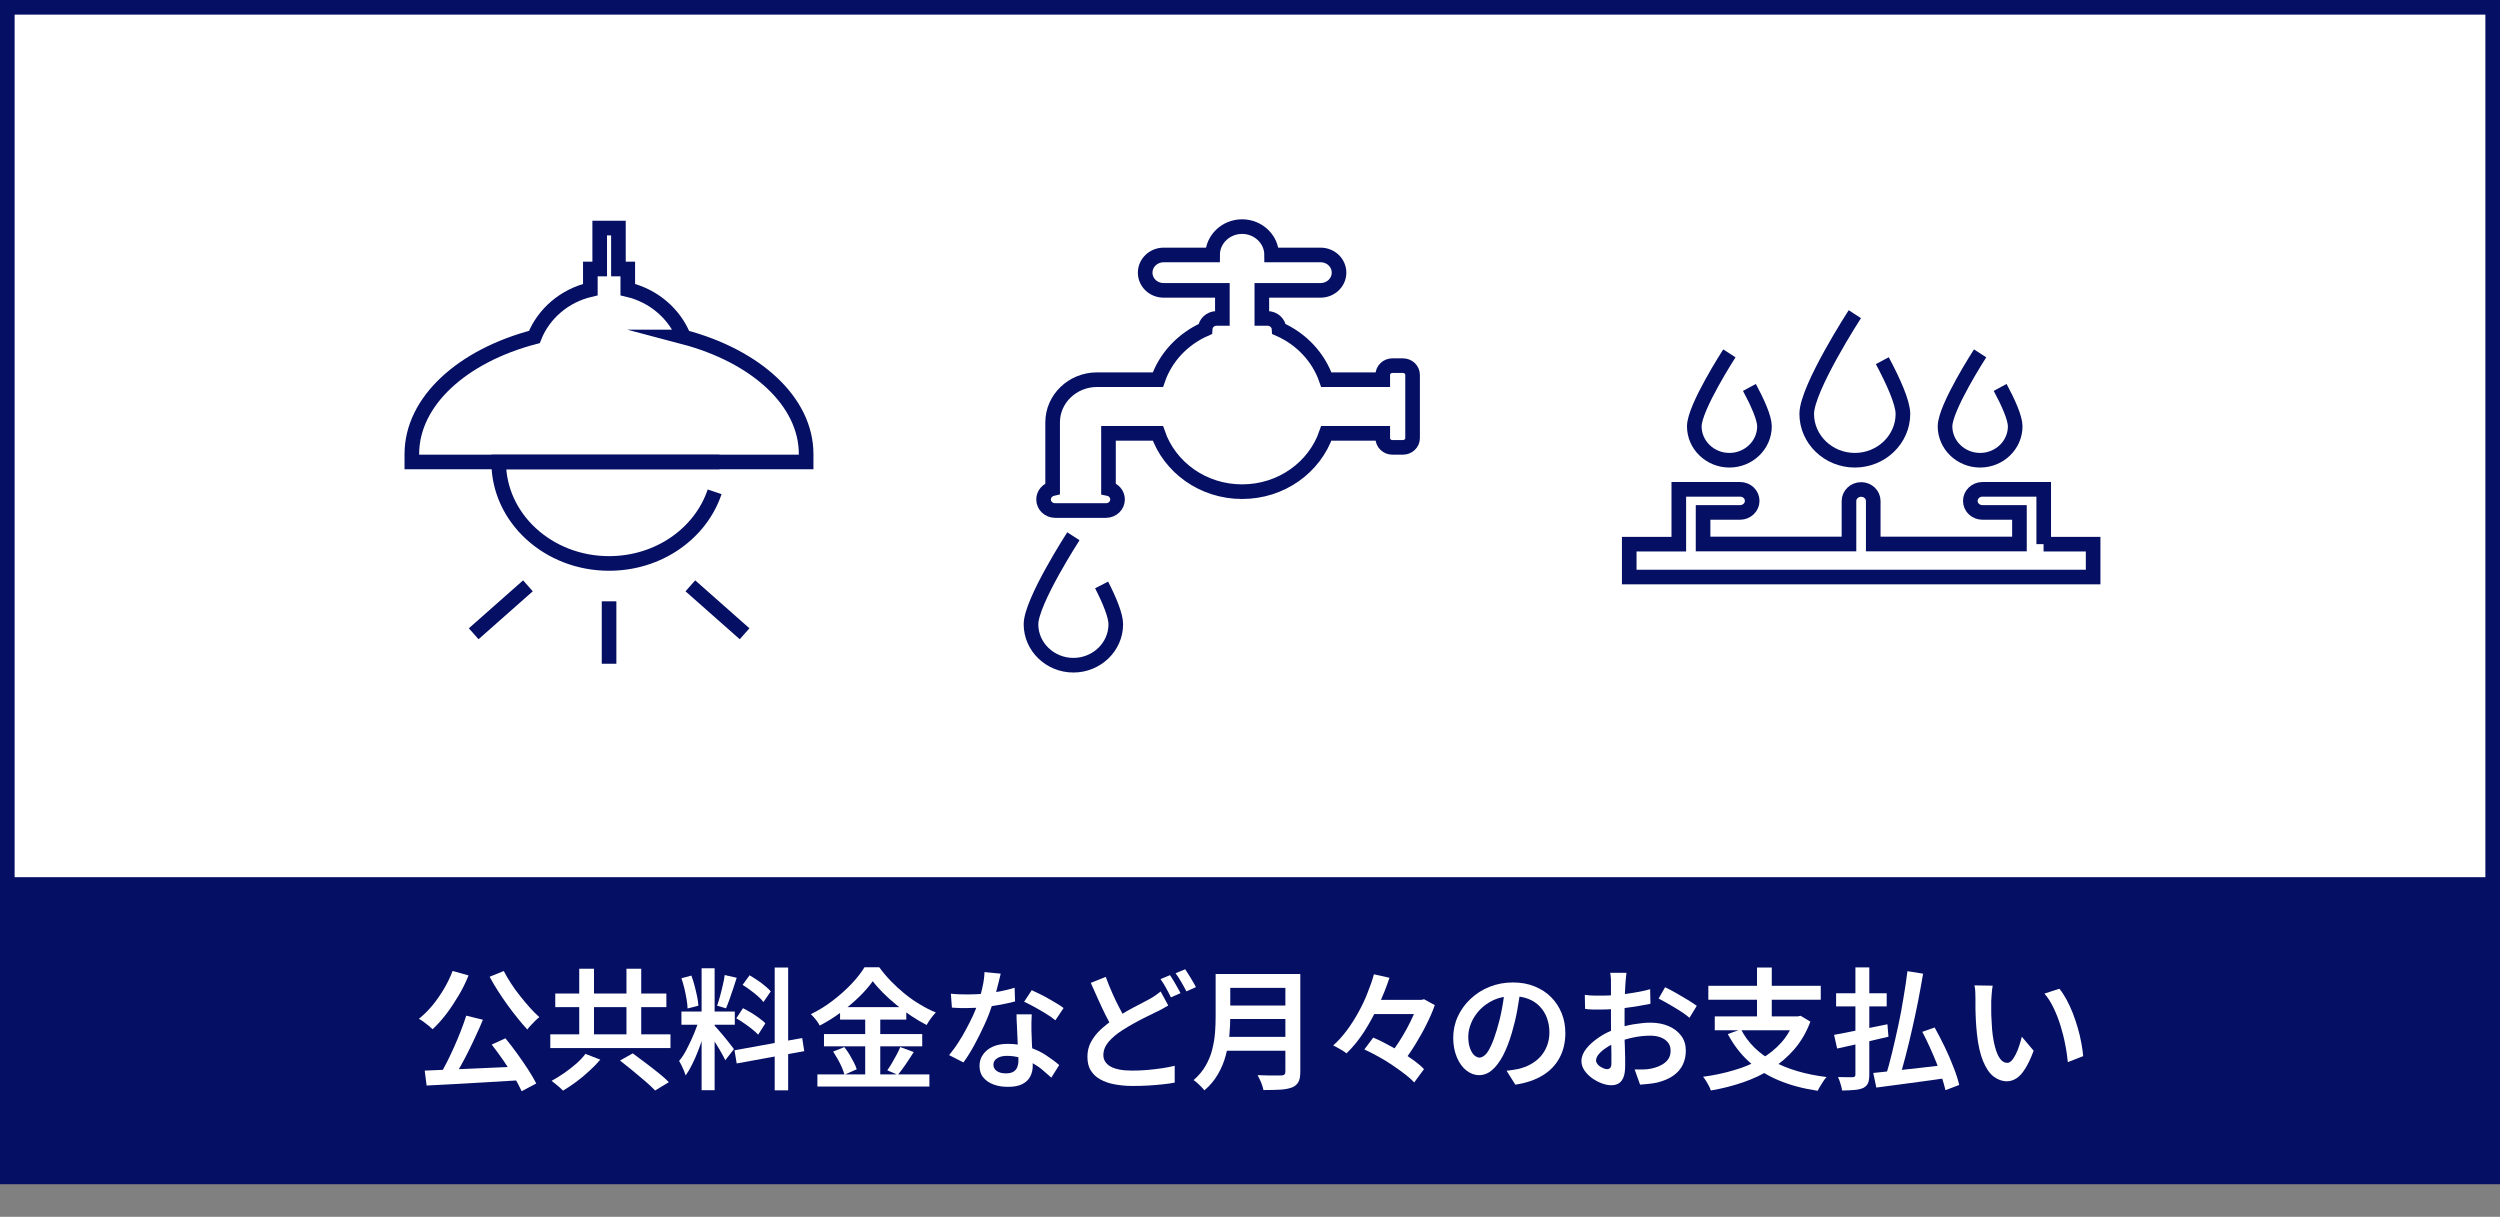<?xml version="1.0" encoding="UTF-8"?><svg id="b" xmlns="http://www.w3.org/2000/svg" width="171" height="83.23" viewBox="0 0 171 83.23"><rect x="0" y="0" width="171" height="83.23" fill="#808080" stroke="none"/><defs><style>.f{fill:none;}.f,.g,.h{stroke:#050f64;stroke-miterlimit:10;}.g{fill:#050f64;}.i{stroke-width:0px;}.i,.h{fill:#fff;}</style></defs><g id="c"><rect id="d" class="g" x=".5" y="60.5" width="170" height="20"/><path class="i" d="M30.95,66.41l1.1.31c-.19.47-.42.94-.69,1.39s-.55.88-.85,1.27c-.3.39-.61.73-.92,1.02-.07-.07-.16-.15-.27-.24-.11-.09-.23-.18-.35-.27s-.22-.15-.32-.2c.32-.26.63-.56.92-.91.29-.35.55-.73.79-1.13s.44-.82.6-1.24ZM29.04,73.23c.42-.02.89-.04,1.42-.06.53-.02,1.08-.04,1.67-.07s1.18-.05,1.8-.08,1.21-.06,1.81-.08l-.03.94c-.77.05-1.56.1-2.34.14-.79.05-1.54.09-2.26.13s-1.36.07-1.93.1l-.13-1.02ZM31.89,69.47l1.14.28c-.14.35-.3.71-.47,1.07-.17.37-.34.73-.52,1.09-.18.36-.36.7-.54,1.02-.18.32-.35.61-.52.88l-.89-.28c.16-.28.33-.58.5-.92s.33-.68.49-1.04c.16-.36.31-.72.45-1.08.14-.36.26-.7.36-1.02ZM34.46,66.42c.14.27.3.55.49.84.19.29.39.58.62.86.22.28.45.55.67.8.23.25.44.47.65.65-.08.07-.18.15-.28.25-.1.1-.2.2-.3.31-.1.1-.18.2-.24.29-.21-.23-.43-.48-.66-.77-.23-.28-.46-.59-.69-.9-.23-.32-.45-.64-.66-.97-.21-.33-.4-.65-.57-.97l.96-.39ZM33.63,71.45l.94-.43c.26.32.53.66.8,1.04.27.37.52.74.75,1.09.23.35.41.67.56.96l-1,.53c-.13-.29-.3-.62-.53-.99-.22-.37-.47-.75-.73-1.13-.26-.38-.53-.74-.78-1.06Z"/><path class="i" d="M37.64,70.75h8.22v.94h-8.22v-.94ZM40.03,72.08l1.03.4c-.22.26-.47.52-.76.78-.28.26-.58.51-.89.74-.31.23-.61.43-.9.6-.07-.07-.15-.15-.24-.23-.1-.08-.19-.16-.29-.24-.1-.08-.18-.15-.25-.2.29-.16.58-.34.87-.54s.57-.42.82-.64.46-.44.61-.65ZM37.98,67.96h7.6v.93h-7.6v-.93ZM39.62,66.26h1.01v5.12h-1.01v-5.12ZM42.41,72.54l.87-.49c.26.19.55.41.86.64.31.23.61.47.9.7.29.23.53.44.71.63l-.94.57c-.17-.18-.39-.39-.67-.63-.28-.24-.57-.48-.87-.73-.31-.25-.59-.48-.86-.69ZM42.85,66.26h1.01v5.12h-1.01v-5.12Z"/><path class="i" d="M47.83,69.67l.54.26c-.08.3-.17.62-.27.96-.11.33-.22.66-.35.99-.13.33-.26.64-.41.93-.14.29-.29.54-.44.75-.03-.1-.07-.21-.12-.33-.05-.12-.1-.23-.16-.35-.06-.12-.11-.22-.17-.31.19-.22.37-.5.54-.84.18-.34.34-.69.49-1.05.15-.36.27-.7.35-1.01ZM46.61,69.19h3.65v.9h-3.65v-.9ZM46.62,66.91l.67-.18c.08.22.16.45.22.7.07.25.12.49.17.72s.08.45.09.64l-.74.19c0-.19-.03-.4-.07-.64-.04-.24-.09-.49-.15-.74-.06-.25-.13-.48-.2-.69ZM47.99,66.23h.89v8.34h-.89v-8.34ZM48.88,70.16s.12.13.21.23c.09.11.2.23.31.36.11.13.22.27.33.4.11.14.21.26.29.37s.15.19.18.24l-.59.76c-.06-.13-.14-.28-.24-.46-.1-.18-.21-.37-.33-.56-.12-.2-.23-.38-.34-.55-.11-.17-.2-.31-.28-.41l.45-.39ZM49.56,66.69l.83.19c-.08.24-.16.49-.24.74-.08.25-.17.5-.25.73-.08.23-.17.44-.24.62l-.61-.18c.07-.19.13-.4.2-.65.07-.25.13-.5.19-.76.06-.25.11-.49.13-.7ZM50.24,71.84l4.63-.84.14.9-4.62.84-.15-.9ZM50.37,69.64l.45-.68c.18.09.37.2.56.31.19.12.38.24.55.37s.32.24.42.36l-.49.77c-.1-.11-.24-.23-.41-.37s-.35-.27-.54-.4c-.19-.13-.37-.25-.55-.35ZM50.79,67.37l.48-.66c.17.1.35.21.54.34.18.12.36.25.52.39.16.13.29.25.39.37l-.5.73c-.09-.12-.21-.25-.37-.39s-.33-.28-.51-.41c-.18-.14-.36-.26-.54-.37ZM52.99,66.18h.92v8.4h-.92v-8.4Z"/><path class="i" d="M59.7,67.11c-.25.35-.56.71-.94,1.08s-.8.72-1.25,1.06c-.46.34-.94.64-1.44.9-.04-.08-.1-.17-.16-.26-.07-.1-.14-.19-.22-.28-.08-.09-.15-.17-.23-.24.52-.25,1.02-.56,1.49-.92.47-.36.9-.74,1.28-1.14.38-.4.68-.78.9-1.15h1.01c.24.33.51.65.81.96.3.31.62.6.95.87.34.27.68.51,1.04.72.36.22.71.4,1.07.54-.11.12-.23.26-.34.41-.11.16-.21.3-.29.45-.35-.18-.7-.39-1.05-.62s-.69-.49-1.02-.76-.63-.54-.91-.82c-.28-.28-.52-.55-.72-.82ZM55.91,73.49h7.66v.83h-7.66v-.83ZM56.36,70.73h6.72v.84h-6.72v-.84ZM56.98,71.93l.77-.31c.12.15.24.32.35.5.11.19.21.37.3.54.09.18.16.34.2.48l-.84.37c-.04-.14-.09-.31-.17-.49-.08-.19-.18-.37-.28-.56-.11-.19-.22-.37-.32-.53ZM57.46,68.89h4.53v.85h-4.53v-.85ZM59.18,69.23h1.03v4.68h-1.03v-4.68ZM61.58,71.62l.92.34c-.17.28-.36.55-.55.84-.19.28-.37.52-.54.72l-.72-.31c.1-.14.21-.31.32-.5.11-.19.22-.38.32-.57.1-.19.19-.37.25-.53Z"/><path class="i" d="M68.45,66.59c-.04.15-.08.34-.14.58-.06.23-.12.48-.19.74-.07.26-.15.51-.23.76-.14.43-.31.89-.53,1.37-.22.48-.45.95-.7,1.41s-.5.87-.76,1.22l-.98-.5c.2-.25.41-.52.6-.82.2-.3.39-.62.56-.95.18-.33.34-.64.48-.95.14-.31.25-.59.34-.84.11-.31.21-.66.29-1.04.09-.38.14-.74.15-1.08l1.12.11ZM65.04,67.97c.19.02.38.03.59.04s.4.01.58.01c.36,0,.73-.02,1.1-.05.37-.04.74-.09,1.09-.16.36-.07.69-.15,1-.25l.03.94c-.27.07-.58.14-.94.21-.35.07-.73.12-1.12.17s-.78.07-1.16.07c-.17,0-.35,0-.54,0-.19,0-.37-.02-.56-.03l-.07-.94ZM70.57,69.39c-.01.19-.02.37-.02.54s0,.36,0,.55c0,.14.01.32.02.53,0,.22.02.45.03.68.01.24.02.47.03.69s.01.39.01.53c0,.26-.06.51-.17.72-.11.22-.29.39-.54.52s-.58.19-.99.19c-.36,0-.69-.05-.98-.16s-.52-.26-.7-.48c-.18-.21-.26-.48-.26-.8,0-.29.08-.55.24-.77.16-.23.38-.41.67-.54s.63-.19,1.02-.19c.52,0,1,.07,1.44.22.44.15.84.33,1.18.56.35.23.65.45.9.67l-.54.86c-.17-.15-.36-.31-.56-.49s-.44-.34-.7-.49c-.26-.15-.54-.28-.83-.37s-.61-.14-.95-.14c-.28,0-.51.06-.67.17-.17.11-.25.25-.25.43s.07.32.22.43c.15.11.36.17.63.17.22,0,.39-.04.51-.11s.22-.18.27-.31c.05-.13.08-.27.08-.44,0-.14,0-.34-.02-.6-.01-.26-.03-.54-.04-.85-.02-.31-.03-.62-.04-.92-.02-.31-.03-.58-.03-.81h1.01ZM72.19,69.79c-.17-.14-.39-.3-.64-.45-.26-.16-.52-.31-.79-.46-.27-.15-.51-.27-.71-.36l.52-.79c.16.07.34.16.55.26s.41.21.62.33.4.23.58.34c.18.11.32.2.43.29l-.57.85Z"/><path class="i" d="M79.9,68.78c-.13.08-.27.15-.4.23-.13.07-.28.15-.44.22-.19.1-.41.21-.67.33-.25.13-.52.26-.8.42-.28.15-.56.32-.84.5-.39.25-.7.52-.93.79-.23.28-.35.58-.35.9s.16.59.49.78c.32.18.81.28,1.46.28.32,0,.65-.01,1.01-.04.35-.03.7-.07,1.04-.12s.63-.11.88-.17v1.15c-.25.05-.53.09-.83.12-.3.03-.62.06-.96.08-.34.02-.71.03-1.1.03-.44,0-.84-.04-1.22-.11-.38-.07-.7-.18-.98-.34-.28-.15-.5-.36-.65-.61-.16-.25-.23-.57-.23-.94s.08-.7.24-1,.38-.59.66-.85c.28-.26.6-.51.94-.74.29-.19.59-.37.88-.54.29-.16.57-.32.84-.45.26-.14.49-.26.68-.36.16-.09.3-.17.42-.26s.24-.17.35-.26l.51.94ZM75.63,66.81c.14.39.3.77.46,1.14s.33.71.5,1.03.32.6.45.85l-.91.53c-.16-.26-.33-.57-.5-.91-.17-.34-.34-.7-.51-1.08-.17-.38-.34-.76-.51-1.14l1.02-.41ZM80.02,66.69c.08.11.16.24.25.39s.17.3.26.45c.08.15.16.28.22.4l-.66.29c-.09-.19-.2-.4-.33-.64-.13-.24-.26-.44-.38-.61l.65-.27ZM81.06,66.29c.08.11.16.25.26.4s.18.3.27.45c.09.15.16.27.21.38l-.65.29c-.1-.19-.21-.4-.35-.64s-.27-.44-.39-.6l.65-.27Z"/><path class="i" d="M83.16,66.62h.99v2.92c0,.39-.02.81-.06,1.26s-.12.9-.24,1.36-.3.9-.54,1.31c-.24.42-.55.79-.93,1.11-.05-.07-.12-.15-.21-.24s-.18-.18-.28-.27-.18-.15-.25-.19c.35-.3.62-.63.83-.99.2-.36.36-.73.45-1.12.1-.39.16-.77.19-1.16.03-.38.04-.75.04-1.1v-2.92ZM83.76,70.92h4.58v.95h-4.58v-.95ZM83.8,66.62h4.55v.95h-4.55v-.95ZM83.81,68.78h4.59v.92h-4.59v-.92ZM87.91,66.62h1.03v6.7c0,.3-.04.53-.13.69s-.22.28-.41.36c-.2.08-.47.14-.79.16-.32.02-.72.03-1.19.03-.02-.1-.05-.21-.09-.33-.04-.12-.09-.25-.15-.37s-.11-.23-.16-.32c.22.01.45.02.67.02.22,0,.42,0,.59,0h.36c.11,0,.18-.03.22-.07.04-.04.06-.1.06-.19v-6.69Z"/><path class="i" d="M93.97,66.64l1.07.24c-.2.61-.45,1.23-.74,1.86-.29.64-.62,1.24-.98,1.81-.37.57-.77,1.07-1.22,1.5-.07-.06-.16-.12-.27-.19-.11-.07-.22-.13-.33-.19-.11-.06-.21-.12-.31-.16.34-.3.65-.65.94-1.04.29-.39.55-.8.79-1.24.24-.43.45-.87.62-1.32.18-.44.33-.87.44-1.28ZM93.33,71.77l.6-.8c.31.13.62.28.95.46s.65.35.97.54c.32.19.61.38.88.58.27.2.5.39.67.58l-.67.91c-.17-.19-.39-.38-.65-.58-.26-.2-.54-.4-.85-.61-.31-.21-.62-.4-.95-.58-.33-.18-.65-.35-.96-.49ZM93.66,68.39h3.74v.97h-3.74v-.97ZM96.99,68.39h.23l.19-.04.73.4c-.15.43-.34.87-.58,1.34-.23.47-.49.92-.76,1.36-.27.44-.55.85-.84,1.21-.11-.09-.25-.19-.41-.3-.17-.11-.32-.2-.45-.27.2-.25.39-.52.58-.81.19-.29.37-.6.54-.91s.32-.62.45-.91.24-.57.32-.81v-.25Z"/><path class="i" d="M104.02,67.64c-.07.46-.15.95-.24,1.46-.09.51-.22,1.03-.37,1.55-.18.61-.38,1.12-.61,1.56-.23.43-.48.76-.75.99-.27.23-.57.34-.88.34s-.6-.11-.87-.32c-.27-.21-.49-.52-.65-.9s-.25-.83-.25-1.33.1-.99.31-1.45.5-.86.87-1.21.8-.63,1.3-.83,1.03-.3,1.61-.3c.55,0,1.04.09,1.48.27.44.18.82.42,1.13.74.31.31.55.68.72,1.1s.25.87.25,1.35c0,.63-.13,1.19-.39,1.68s-.64.9-1.15,1.21-1.13.53-1.88.64l-.6-.95c.17-.02.32-.04.45-.06s.26-.05.38-.07c.29-.07.56-.17.81-.31.25-.14.48-.31.67-.52.19-.21.34-.45.45-.73.11-.28.17-.59.17-.93,0-.36-.06-.69-.17-.99-.11-.3-.27-.56-.49-.79s-.48-.4-.79-.52c-.31-.12-.67-.18-1.07-.18-.49,0-.92.09-1.29.26s-.69.4-.95.67c-.26.28-.46.58-.59.9s-.2.63-.2.93c0,.32.04.58.12.8.08.21.17.37.29.48.12.1.24.16.36.16.13,0,.26-.07.4-.2s.26-.34.39-.62c.13-.28.26-.63.39-1.07.13-.43.25-.89.34-1.38.1-.49.16-.97.21-1.44l1.1.03Z"/><path class="i" d="M111.25,66.53s-.01.12-.02.21-.02.18-.03.27c0,.09-.02.18-.02.25-.01.17-.02.36-.03.57s-.02.43-.02.67-.01.47-.01.7,0,.46,0,.68c0,.24,0,.5,0,.8s0,.58.02.87c0,.29.02.55.02.79,0,.24,0,.43,0,.56,0,.34-.04.61-.12.8s-.19.33-.33.41-.3.12-.49.12c-.2,0-.42-.04-.66-.13-.24-.09-.46-.21-.67-.36s-.38-.33-.52-.53c-.13-.2-.2-.41-.2-.63,0-.29.11-.57.33-.85.22-.28.51-.53.86-.77.35-.24.73-.43,1.13-.57.41-.15.82-.26,1.25-.33.43-.07.81-.11,1.15-.11.46,0,.87.08,1.23.23.36.15.65.37.87.66s.32.63.32,1.03c0,.35-.07.67-.21.96-.14.29-.35.53-.64.74-.29.21-.66.36-1.12.48-.2.04-.4.07-.6.09-.2.02-.38.04-.56.05l-.37-1.04c.19,0,.38,0,.57,0s.36-.02.52-.05c.25-.05.48-.12.69-.23.21-.1.37-.23.5-.4.12-.16.18-.36.18-.6s-.06-.41-.18-.56-.28-.27-.49-.35c-.21-.08-.45-.12-.72-.12-.38,0-.77.04-1.15.12-.38.08-.76.19-1.12.33-.27.1-.51.22-.73.37-.22.14-.39.29-.52.44-.13.15-.19.3-.19.44,0,.08.03.15.08.22.05.07.12.14.2.19s.17.1.25.13.16.05.23.05c.08,0,.15-.03.21-.09s.08-.17.08-.32c0-.16,0-.4,0-.7,0-.31-.01-.64-.02-1.01,0-.37-.01-.73-.01-1.08,0-.26,0-.52,0-.79,0-.27,0-.52,0-.77s0-.46,0-.65c0-.19,0-.33,0-.43,0-.07,0-.15,0-.24,0-.1-.01-.19-.02-.29s-.02-.17-.03-.22h1.12ZM108.4,68.05c.26.03.48.05.68.05.19,0,.37,0,.54,0,.23,0,.48-.01.76-.03.28-.02.57-.05.86-.09s.58-.09.86-.14c.28-.05.54-.11.77-.18l.02,1c-.25.05-.52.1-.81.15-.29.05-.59.09-.89.13s-.58.06-.85.08c-.27.02-.5.03-.7.03-.29,0-.52,0-.71,0-.19,0-.36-.02-.51-.04l-.02-.97ZM113.88,67.52c.23.11.48.24.76.4.28.16.54.31.8.47s.46.29.62.41l-.5.82c-.11-.1-.25-.21-.43-.33-.18-.12-.37-.25-.58-.37s-.41-.24-.6-.35c-.2-.11-.36-.2-.5-.27l.44-.77Z"/><path class="i" d="M122.77,69.52h.21l.18-.04.67.4c-.27.72-.63,1.34-1.09,1.88-.46.53-.98.98-1.57,1.35s-1.24.68-1.94.92-1.44.43-2.21.56c-.02-.09-.07-.19-.13-.31-.06-.12-.13-.23-.2-.35-.07-.11-.14-.21-.2-.28.75-.1,1.46-.25,2.12-.45.67-.19,1.27-.45,1.82-.76.55-.31,1.02-.69,1.42-1.14.4-.45.7-.98.91-1.6v-.18ZM116.85,67.43h7.69v.95h-7.69v-.95ZM117.29,69.52h5.79v.95h-5.79v-.95ZM119.08,70.4c.47.92,1.21,1.65,2.2,2.19.99.54,2.21.9,3.66,1.08-.07.07-.15.16-.22.28s-.15.23-.22.35-.13.22-.17.31c-1.01-.15-1.9-.39-2.68-.72-.78-.33-1.46-.75-2.03-1.28-.57-.52-1.05-1.15-1.44-1.88l.9-.32ZM120.18,66.18h1.01v3.77h-1.01v-3.77Z"/><path class="i" d="M125.46,70.78c.31-.05.66-.12,1.05-.2.4-.08.82-.16,1.26-.25.44-.09.89-.18,1.33-.27l.07.85c-.41.1-.82.19-1.23.29s-.81.19-1.2.28c-.39.09-.75.17-1.08.24l-.21-.94ZM125.59,67.94h3.46v.9h-3.46v-.9ZM126.91,66.17h.95v7.33c0,.26-.03.46-.09.59-.06.14-.17.24-.31.32-.16.07-.35.12-.59.14-.24.02-.53.04-.87.04-.02-.13-.05-.28-.11-.46-.05-.18-.11-.33-.17-.46.21,0,.41.01.61.01.2,0,.33,0,.4,0,.07,0,.11-.02.14-.05s.04-.07.04-.14v-7.33ZM128.14,73.39c.4-.04.86-.09,1.4-.15.54-.06,1.11-.12,1.72-.19s1.21-.14,1.81-.21l.04.9c-.56.08-1.13.17-1.7.24s-1.12.15-1.64.22-1,.13-1.43.19l-.21-1.01ZM130.48,66.43l1.06.17c-.1.61-.22,1.23-.34,1.87-.13.64-.26,1.28-.41,1.92-.14.63-.29,1.24-.44,1.82-.15.58-.3,1.1-.44,1.57l-.92-.2c.14-.47.29-.99.43-1.58.14-.58.28-1.2.42-1.84s.26-1.28.36-1.92c.11-.64.2-1.24.27-1.81ZM131.48,70.58l.85-.3c.23.41.46.86.69,1.33.23.47.43.94.6,1.39.18.45.31.86.39,1.21l-.94.36c-.06-.26-.14-.55-.25-.88-.11-.33-.23-.67-.38-1.03-.14-.36-.3-.71-.46-1.07s-.33-.7-.5-1.02Z"/><path class="i" d="M136.3,67.42c-.02.1-.03.21-.05.34-.01.13-.02.26-.03.38,0,.12-.02.23-.02.31,0,.19,0,.4,0,.62,0,.22,0,.44.02.67s.02.46.04.68c.04.45.11.85.2,1.19.09.34.2.61.34.8s.3.29.5.29c.11,0,.21-.06.31-.17.1-.11.19-.26.28-.44s.17-.38.23-.58c.07-.21.13-.41.17-.6l.81.96c-.19.52-.39.93-.58,1.23-.19.31-.39.53-.6.66-.2.13-.42.2-.65.2-.32,0-.62-.11-.9-.32s-.52-.56-.72-1.04c-.2-.48-.35-1.11-.43-1.91-.03-.27-.05-.56-.07-.86-.02-.31-.02-.6-.03-.87,0-.28,0-.5,0-.68,0-.12,0-.26-.01-.43,0-.17-.03-.32-.06-.45l1.24.02ZM140.86,67.63c.17.2.33.45.49.74.16.29.3.6.43.93s.24.67.34,1.01c.1.34.18.68.24,1.01.06.33.11.64.13.92l-1.05.41c-.04-.38-.09-.78-.18-1.21-.08-.43-.19-.86-.32-1.28-.13-.43-.29-.83-.47-1.21-.18-.38-.39-.71-.63-.99l1.02-.33Z"/><rect id="e" class="h" x=".5" y=".5" width="170" height="60"/><path class="f" d="M139.79,37.22v-3.75h-4.19c-.46,0-.83.36-.83.79h0c0,.44.37.79.83.79h2.53v2.16h-10v-2.94c0-.44-.37-.79-.83-.79h0c-.46,0-.83.36-.83.79v2.94h-9.98v-2.16h2.53c.46,0,.83-.36.83-.79h0c0-.44-.37-.79-.83-.79h-4.19v3.75h-3.39v2.25h31.73v-2.25h-3.39Z"/><path class="f" d="M135.44,24.17s-2.4,3.71-2.4,4.99,1.08,2.32,2.4,2.32,2.4-1.04,2.4-2.32c0-.58-.49-1.66-1.03-2.66"/><path class="f" d="M118.29,24.17s-2.4,3.71-2.4,4.99,1.08,2.32,2.4,2.32,2.4-1.04,2.4-2.32c0-.58-.49-1.66-1.03-2.66"/><path class="f" d="M126.87,21.49s-3.29,5.08-3.29,6.82,1.47,3.17,3.29,3.17,3.29-1.43,3.29-3.17c0-.79-.68-2.27-1.41-3.64"/><path class="f" d="M95.96,25.01h-.72c-.36,0-.66.28-.66.63v.33h-3.86c-.53-1.54-1.71-2.79-3.23-3.46-.02-.4-.36-.73-.79-.73h-.39v-1.92h4.02c.69,0,1.26-.54,1.26-1.21h0c0-.67-.56-1.21-1.26-1.21h-3.35c0-1.07-.91-1.94-2.02-1.94s-2.02.87-2.02,1.94h-3.35c-.69,0-1.26.54-1.26,1.21h0c0,.67.56,1.21,1.26,1.21h4.02v1.92h-.39c-.43,0-.77.32-.79.73-1.52.67-2.7,1.92-3.23,3.46h-4.16c-1.68,0-3.04,1.31-3.04,2.92v4.53c-.35.08-.62.38-.62.74h0c0,.42.35.76.79.76h3.48c.44,0,.79-.34.79-.76h0c0-.36-.27-.67-.62-.74v-3.78h3.38c.8,2.32,3.07,3.99,5.76,3.99s4.96-1.67,5.76-3.99h3.86v.33c0,.35.3.63.66.63h.72c.36,0,.66-.28.66-.63v-4.33c0-.35-.3-.63-.66-.63Z"/><path class="f" d="M75.35,40.01c.54,1.05.97,2.09.97,2.69,0,1.54-1.3,2.8-2.9,2.8s-2.9-1.26-2.9-2.8,2.9-6.02,2.9-6.02"/><path class="f" d="M48.88,33.64c-.95,2.84-3.82,4.9-7.22,4.9-4.17,0-7.55-3.11-7.55-6.94h15.1"/><path class="f" d="M46.77,23.05c-.64-1.6-2.07-2.83-3.83-3.24v-1.41h-.64v-2.8h-1.28v2.8h-.64v1.41c-1.76.41-3.19,1.63-3.83,3.24-4.92,1.29-8.38,4.39-8.38,8.01v.54h26.97v-.54c0-3.62-3.46-6.71-8.38-8.01Z"/><line class="f" x1="41.66" y1="45.4" x2="41.66" y2="41.13"/><line class="f" x1="50.93" y1="43.35" x2="47.22" y2="40.07"/><line class="f" x1="32.4" y1="43.35" x2="36.11" y2="40.07"/></g></svg>